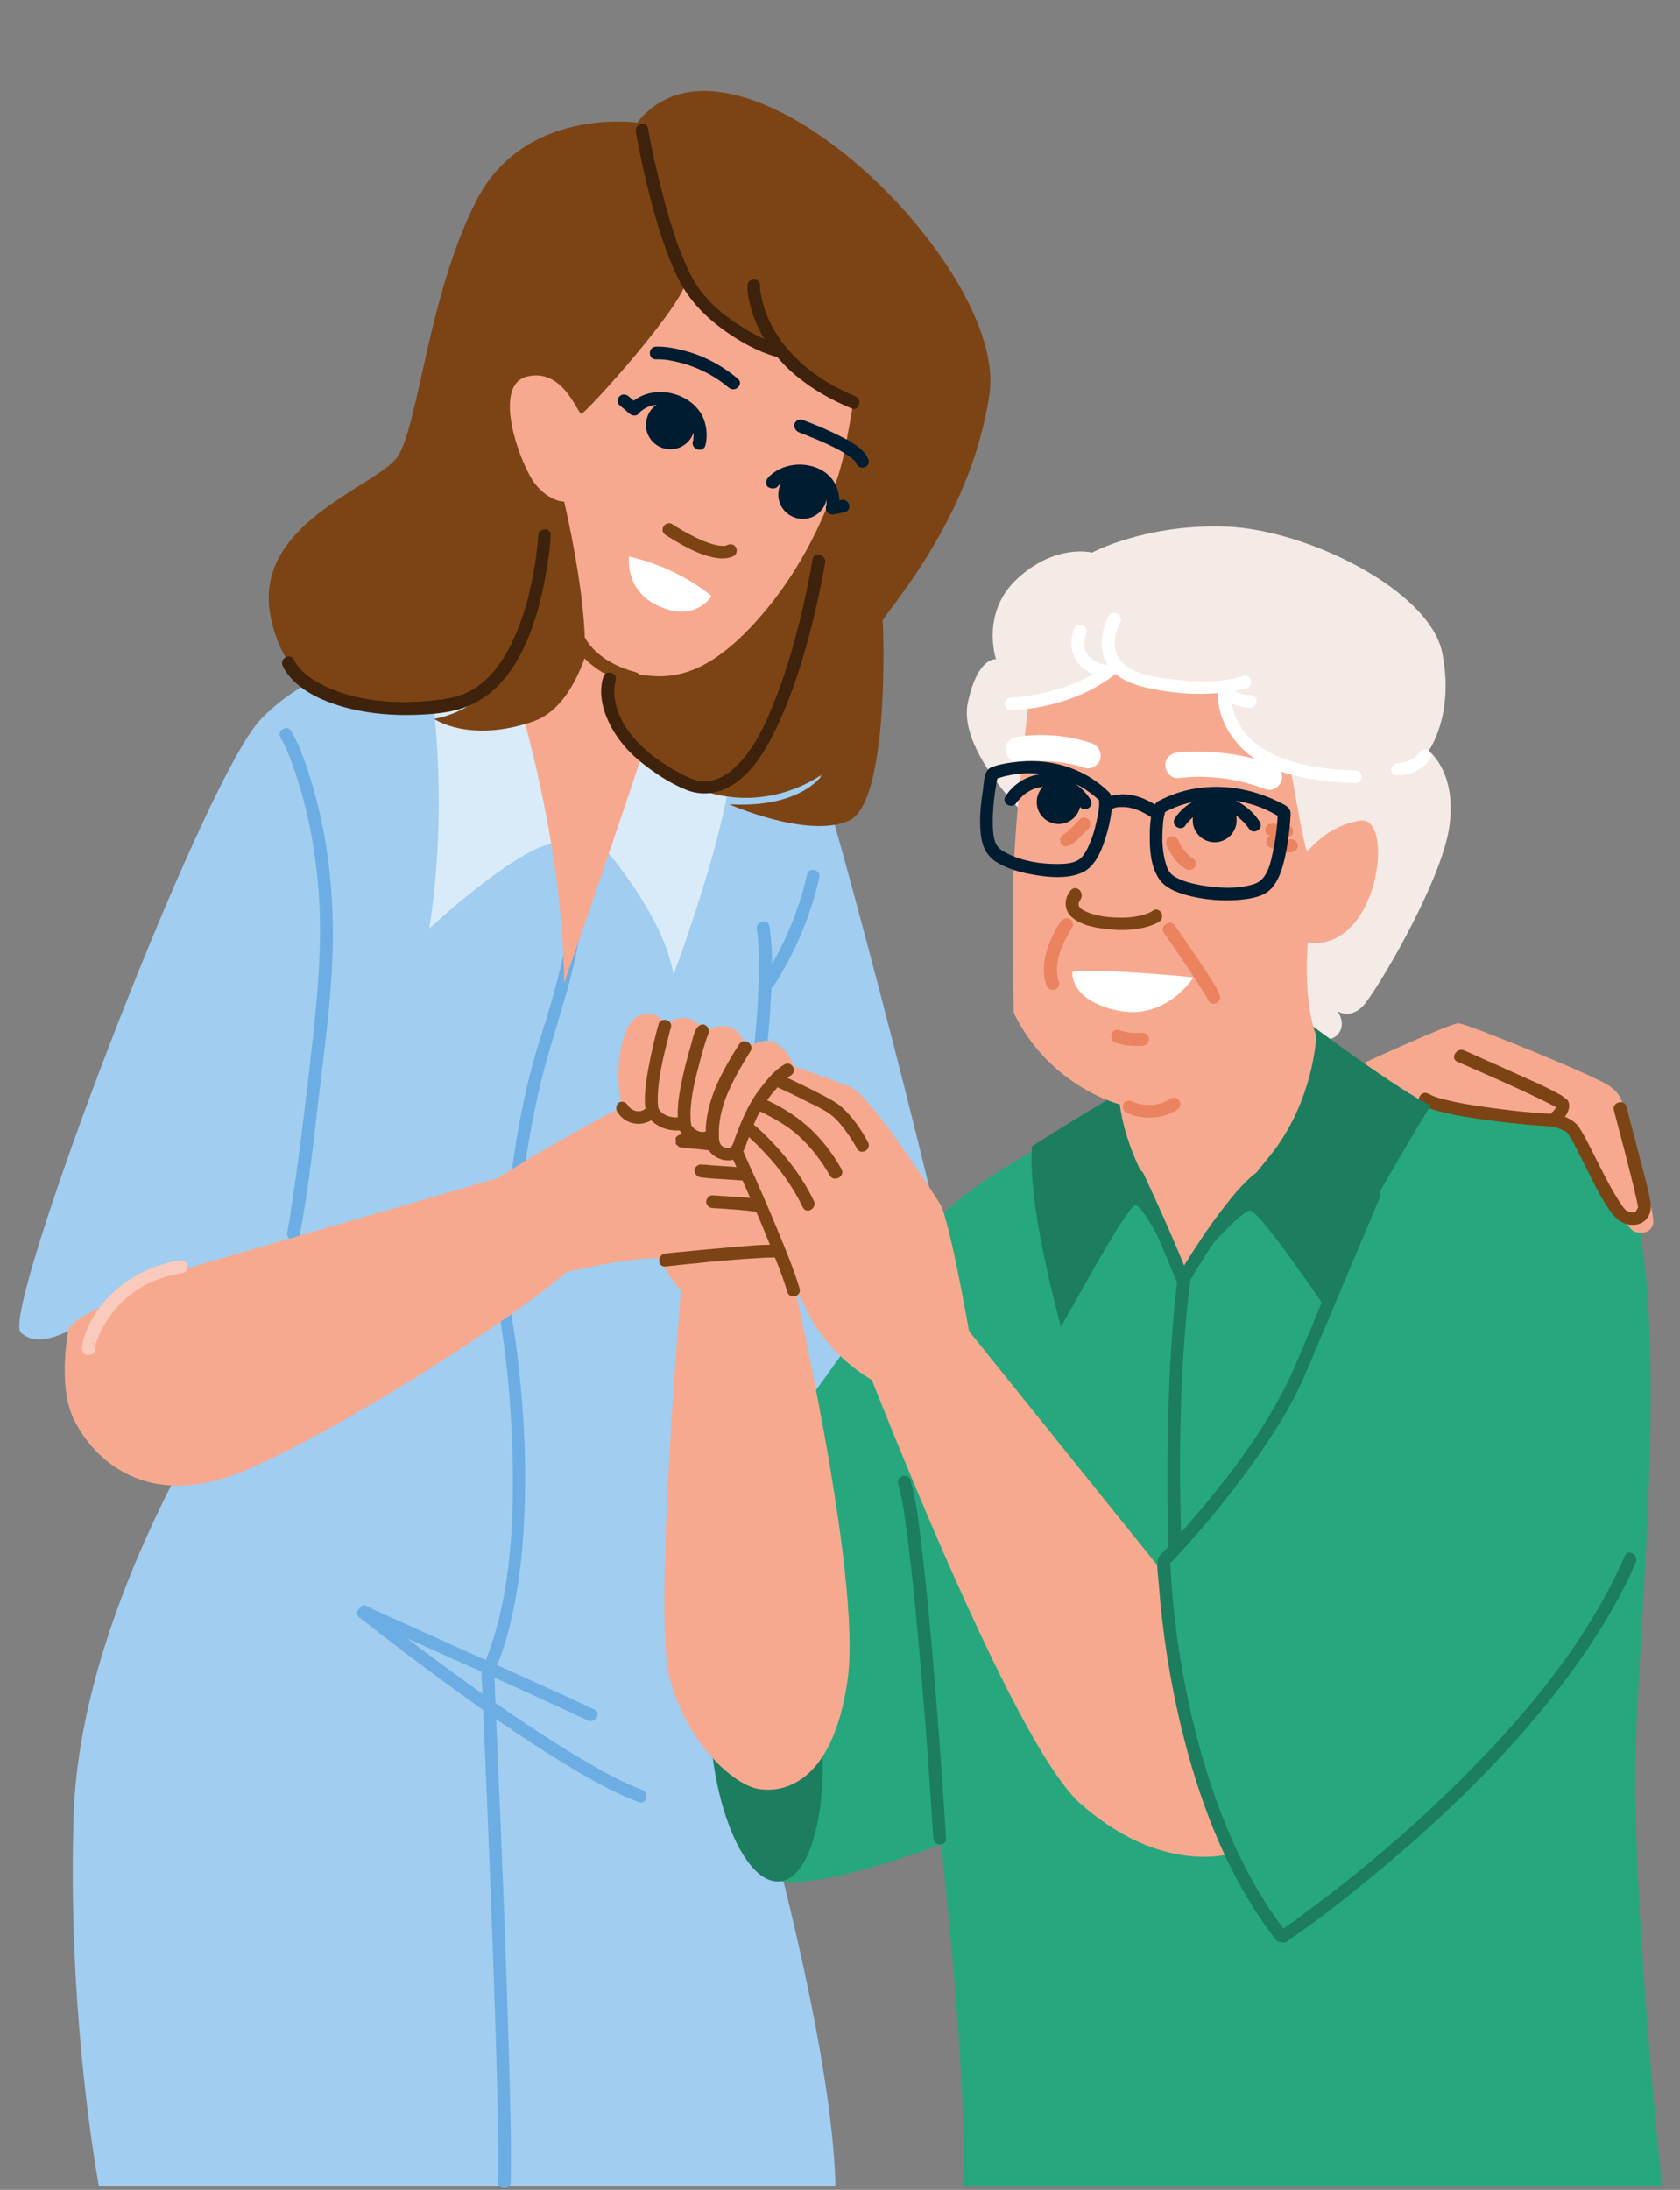 <?xml version="1.0" encoding="UTF-8"?>
<!DOCTYPE svg PUBLIC '-//W3C//DTD SVG 1.0//EN'
          'http://www.w3.org/TR/2001/REC-SVG-20010904/DTD/svg10.dtd'>
<svg height="87.7" preserveAspectRatio="xMidYMid meet" version="1.0" viewBox="15.9 4.0 67.3 87.7" width="67.3" xmlns="http://www.w3.org/2000/svg" xmlns:xlink="http://www.w3.org/1999/xlink" zoomAndPan="magnify"
><rect x="15.9" y="4.0" width="67.3" height="87.7" fill="#808080" stroke="none"/><g
  ><g
    ><path d="M19.31,56.9l5.87,2.38c0,0-6.05,8.89-6.33,17.42c-0.23,7.22,0.72,13.2,1.01,14.86h29.51 c-0.22-8.64-6.32-26.78-6.32-26.78s11.46-5.32,11.28-7.61C54.15,54.89,49.2,36,48.65,34.81l-15.5-5.23c0,0-4.4,0.73-6.79,3.21 c-2.38,2.48-10.45,23.75-9.63,24.57C17.57,58.19,19.31,56.9,19.31,56.9z" fill="#a1cdf0"
    /></g
    ><g
    ><path d="M38.62,35.12l-0.01-0.02l0.04,0.11c0.05,0.15,0.09,0.3,0.13,0.46c0.14,0.6,0.2,1.21,0.21,1.83 c0.08,2.76-0.62,5.49-1.45,8.09c-0.86,2.7-1.23,5.56-1.46,8.38c-0.07,0.83-0.12,1.65-0.15,2.48c-0.01,0.25,0.02,0.47,0.06,0.71 c0.28,1.83,0.42,3.69,0.45,5.54c0.04,2.6-0.12,5.34-1.08,7.79c-0.07,0.18-0.17,0.35-0.17,0.55c0,0.13,0.01,0.27,0.02,0.4 c0.03,0.55,0.05,1.09,0.07,1.64c0.08,1.85,0.16,3.69,0.23,5.54c0.09,2.21,0.17,4.42,0.24,6.63c0.05,1.76,0.11,3.53,0.11,5.3 c0,0.28,0,0.55-0.01,0.83c-0.01,0.33,0.51,0.33,0.51,0c0.03-1.55-0.02-3.1-0.06-4.65c-0.06-2.19-0.14-4.38-0.22-6.57 c-0.08-2.01-0.16-4.01-0.25-6.02c-0.03-0.69-0.06-1.38-0.09-2.07c-0.02-0.35-0.01-0.7-0.05-1.04l0-0.07 c-0.01,0.13,0.05-0.07,0.07-0.13c0.06-0.15,0.12-0.31,0.18-0.46c0.22-0.6,0.38-1.21,0.51-1.83c0.28-1.31,0.41-2.65,0.46-3.99 c0.09-2.22-0.05-4.45-0.33-6.65c-0.05-0.41-0.14-0.81-0.18-1.22c0.01,0.12,0.01,0.04,0.01-0.01l0.01-0.27 c0.01-0.35,0.03-0.7,0.05-1.05c0.16-2.66,0.46-5.34,1.08-7.94c0.38-1.61,0.96-3.15,1.33-4.76c0.29-1.28,0.51-2.59,0.58-3.9 c0.07-1.2,0.06-2.53-0.35-3.67l-0.08-0.19C38.92,34.56,38.48,34.82,38.62,35.12z" fill="#6caee3"
    /></g
    ><g
    ><path d="M30.37,68.77c0.19,0.12,0.42,0.21,0.63,0.3c0.47,0.22,0.94,0.43,1.42,0.64c1.43,0.64,2.85,1.27,4.27,1.92 c0.92,0.42,1.84,0.84,2.76,1.27c0.3,0.14,0.56-0.3,0.26-0.44c-2.75-1.28-5.54-2.5-8.31-3.76c-0.25-0.12-0.54-0.22-0.77-0.37 C30.35,68.15,30.09,68.59,30.37,68.77z" fill="#6caee3"
    /></g
    ><g
    ><path d="M30.29,68.77c0.92,0.73,1.87,1.45,2.81,2.15c1.81,1.34,3.66,2.66,5.59,3.82c0.9,0.54,1.82,1.07,2.8,1.43 c0.31,0.11,0.44-0.38,0.14-0.49c-0.84-0.31-1.63-0.76-2.39-1.21c-0.97-0.57-1.91-1.19-2.84-1.82c-1.64-1.12-3.23-2.3-4.81-3.5 c-0.3-0.23-0.63-0.48-0.95-0.74C30.4,68.21,30.04,68.57,30.29,68.77z" fill="#6caee3"
    /></g
    ><g
    ><path d="M27.14,33.54c0.3,0.53,0.46,1.02,0.66,1.62c0.5,1.54,0.77,3.15,0.88,4.76c0.15,2.41-0.15,4.8-0.42,7.19 c-0.18,1.55-0.37,3.11-0.6,4.66c-0.08,0.53-0.15,1.06-0.25,1.59c-0.06,0.32,0.43,0.46,0.49,0.14c0.36-1.87,0.56-3.78,0.78-5.66 c0.29-2.4,0.63-4.82,0.54-7.25c-0.06-1.74-0.31-3.49-0.81-5.16c-0.21-0.72-0.46-1.47-0.83-2.13 C27.42,32.99,26.97,33.25,27.14,33.54z" fill="#6caee3"
    /></g
    ><g
    ><path d="M46.22,41.22c0.02,0.13,0.04,0.27,0.05,0.45c0.01,0.19,0.02,0.39,0.03,0.58c0.01,0.48,0,0.96-0.02,1.44 c-0.05,1.15-0.16,2.31-0.32,3.45c-0.16,1.13-0.36,2.27-0.66,3.37c-0.12,0.45-0.26,0.9-0.44,1.33c-0.06,0.14-0.15,0.33-0.23,0.49 l-0.12,0.21l-0.11,0.15l-0.15,0.16l-0.03,0.03l-0.01,0.01l-0.08,0.05l-0.03,0.02l-0.09,0.03l-0.03,0l-0.05,0l-0.05-0.01l-0.04-0.02 l0,0l-0.09-0.05l-0.03-0.02l-0.02-0.01c-0.16-0.13-0.25-0.25-0.35-0.41c-0.18-0.27-0.62-0.02-0.44,0.26 c0.34,0.52,0.94,1.05,1.56,0.61c0.62-0.44,0.91-1.33,1.13-2.02c0.35-1.1,0.58-2.24,0.76-3.37c0.2-1.24,0.33-2.5,0.41-3.75 c0.06-1.03,0.11-2.09-0.05-3.11C46.66,40.76,46.17,40.9,46.22,41.22z" fill="#6caee3"
    /></g
    ><g
    ><path d="M48.23,39.02c-0.34,1.5-0.94,2.92-1.78,4.2c-0.18,0.28,0.26,0.53,0.44,0.26c0.86-1.32,1.48-2.79,1.83-4.33 C48.8,38.83,48.31,38.7,48.23,39.02z" fill="#6caee3"
    /></g
    ><g
    ><path d="M47.06,79.3c1.49,0.47,6.54-1.43,6.54-1.43s1.09,9.5,0.88,13.69h28c-0.21-2-1.17-11.77-1.06-17.24 c0.12-6.11,1.83-20.85-1.1-24.57c-2.93-3.73-15.16-1.83-15.16-1.83l-5.93,1.16c0,0-4.95,2.32-6.24,4.34 c-1.28,2.02-7.15,10.03-7.15,10.03l-0.55,10.88C45.29,74.33,44.46,78.48,47.06,79.3z" fill="#27a77e"
    /></g
    ><g
    ><path d="M48.82,73.56c0.23,3.25-0.55,5.81-1.78,5.79c-1.23-0.02-2.45-2.61-2.68-5.87c-0.23-3.25,0.58-5.87,1.81-5.85 C47.41,67.66,48.59,70.31,48.82,73.56z" fill="#1d7d5f"
    /></g
    ><g
    ><path d="M74.32,44.98c0.32,0,5.57,2.14,6.07,2.52c0.5,0.38,0.48,0.56,0.89,1.88c0.41,1.32,0.9,3.35,0.85,3.61 c-0.06,0.26-0.27,0.46-0.74,0.34c-0.47-0.12-2.37-4.1-2.67-4.28c-0.29-0.18-4.57-0.41-5.89-0.97c-1.32-0.56-2.34-1.49-2.34-1.49 S74,44.98,74.32,44.98z" fill="#f7a98f"
    /></g
    ><g
    ><path d="M74.28,46.52c1.19,0.52,2.39,1.04,3.55,1.61c0.12,0.06,0.23,0.12,0.35,0.18l0.11,0.06l0.02,0.02 c-0.08-0.12-0.06-0.05-0.13,0.05L78,48.62l0.04-0.01l-0.1-0.01c-0.74-0.04-1.48-0.12-2.21-0.22c-0.51-0.07-1.03-0.14-1.54-0.25 c-0.36-0.08-0.77-0.16-1.07-0.33c-0.29-0.16-0.54,0.28-0.26,0.44c0.32,0.18,0.69,0.27,1.04,0.35c0.48,0.11,0.97,0.18,1.46,0.25 c0.84,0.12,1.68,0.21,2.52,0.26l0.19,0.01c0.22-0.01,0.4-0.23,0.53-0.4c0.13-0.18,0.24-0.45,0.09-0.66l-0.22-0.17 c-0.66-0.38-1.38-0.67-2.07-0.99c-0.62-0.28-1.24-0.55-1.86-0.83C74.24,45.95,73.98,46.39,74.28,46.52z" fill="#7c4415"
    /></g
    ><g
    ><path d="M80.55,48.46c0.31,1.18,0.63,2.35,0.9,3.54c0.02,0.1,0.05,0.2,0.06,0.3l0.01,0.04l0-0.01v0.03l-0.1,0.17 c-0.1,0.05-0.24,0.01-0.33-0.03l-0.07-0.04l-0.01-0.02c-0.09-0.09-0.13-0.15-0.2-0.26c-0.44-0.66-0.78-1.4-1.14-2.1 c-0.16-0.31-0.32-0.64-0.51-0.93c-0.22-0.32-0.62-0.48-1-0.54c-0.32-0.05-0.46,0.44-0.14,0.49c0.22,0.04,0.43,0.12,0.63,0.23 l0.01,0.01l0.02,0.02l0.03,0.04l0.05,0.08c0.19,0.3,0.34,0.61,0.5,0.93c0.37,0.72,0.71,1.5,1.19,2.15 c0.23,0.31,0.53,0.53,0.95,0.49c0.47-0.05,0.69-0.46,0.62-0.9c-0.12-0.68-0.32-1.34-0.49-2.01c-0.16-0.61-0.32-1.23-0.48-1.84 C80.96,48.01,80.47,48.14,80.55,48.46z" fill="#7c4415"
    /></g
    ><g
    ><path d="M55.8,30.4c0,0-0.73-0.12-1.13,1.74c-0.4,1.86,2.23,4.43,2.23,4.43l11.65,9.02c0,0,0.67,0.21,0.98-0.21 c0.31-0.43-0.06-0.89-0.06-0.89s0.49,0.34,1.01-0.18s3.18-5.01,3.48-7.21c0.31-2.2-0.83-3.03-0.83-3.03s1.04-1.41,0.55-3.91 c-0.49-2.51-5.41-4.95-8.65-5.07c-3.24-0.12-5.38,1.04-5.38,1.04s-1.44-0.37-2.96,1.01C55.16,28.51,55.8,30.4,55.8,30.4z" fill="#f4eae6"
    /></g
    ><g
    ><path d="M57.24,49.91c0,0,3.48-2.23,4.4-2.6c0.92-0.37,6.66-2.35,6.66-2.35s3.85,2.87,4.92,3.3 c0,0-0.86,1.38-2.23,3.79c-1.38,2.41-1.93,4.43-1.93,4.43s-2.69-4-3.09-4c-0.4,0-2.78,2.75-2.78,2.75s-1.44-2.96-1.8-2.96 c-0.37,0-3,4.98-3,4.86C58.4,57,57.06,52.47,57.24,49.91z" fill="#1d7d5f"
    /></g
    ><g
    ><path d="M60.57,30.68c0,0,0.24,0.67,4.46,1.01c0,0-0.24,1.22,0.79,2.17c1.04,0.95,1.8,1.04,1.8,1.04 s0.55,3.18,0.64,3.18c0.09,0,0.76-1.01,2.14-1.22c1.38-0.21,0.76,5.26-2.11,4.89c0,0-0.21,2.29,0.34,3.73c0,0-0.09,2.66-1.9,4.86 c-1.8,2.2-3.55,4.89-3.55,4.89s-0.52-2.35-1.41-4c-0.89-1.65-1.01-3-1.01-3s-2.81-0.7-4.25-3.67c0,0-0.03-1.71-0.03-4.58 s0.61-7.67,0.61-7.67S58.95,32.05,60.57,30.68z" fill="#f7a98f"
    /></g
    ><g
    ><path d="M58.86,42.92c0,0-0.15,1.13,1.81,1.55c1.96,0.41,3.04-1.33,3.04-1.33S60.07,42.77,58.86,42.92z" fill="#fff"
    /></g
    ><g
    ><path d="M65.44,36.85c0,0.48-0.39,0.88-0.88,0.88c-0.48,0-0.88-0.39-0.88-0.88c0-0.48,0.39-0.88,0.88-0.88 C65.05,35.98,65.44,36.37,65.44,36.85z" fill="#001c31"
    /></g
    ><g
    ><path d="M59.19,36.12c0,0.48-0.39,0.88-0.88,0.88c-0.48,0-0.88-0.39-0.88-0.88c0-0.48,0.39-0.88,0.88-0.88 C58.79,35.24,59.19,35.64,59.19,36.12z" fill="#001c31"
    /></g
    ><g
    ><path d="M60.32,28.67c-0.32,0.57-0.42,1.36-0.06,1.94c0.39,0.62,1.13,0.85,1.81,0.98c0.84,0.17,1.7,0.24,2.56,0.17 c0.4-0.03,0.82-0.08,1.21-0.2c0.31-0.1,0.18-0.59-0.14-0.49c-0.9,0.29-1.95,0.25-2.87,0.13c-0.66-0.08-1.52-0.18-2-0.7 c-0.25-0.27-0.31-0.65-0.26-0.95c0.02-0.16,0.07-0.32,0.13-0.47l0.02-0.04l0.03-0.06l0.03-0.05 C60.92,28.64,60.48,28.38,60.32,28.67z" fill="#fff"
    /></g
    ><g
    ><path d="M56.39,32.44c1.53-0.05,3.19-0.58,4.36-1.58c0.25-0.21-0.11-0.58-0.36-0.36c-0.74,0.63-1.68,1.01-2.62,1.23 c-0.45,0.11-0.91,0.19-1.38,0.2C56.07,31.94,56.06,32.45,56.39,32.44z" fill="#fff"
    /></g
    ><g
    ><path d="M64.75,31.45c-0.24,1.02,0.39,2.13,1.16,2.75c0.92,0.75,2.2,0.99,3.36,1.1c0.31,0.03,0.62,0.06,0.93,0.06 c0.33,0,0.33-0.51,0-0.51c-0.7,0-1.41-0.09-2.09-0.24c-1.17-0.26-2.36-0.83-2.77-2.06c-0.07-0.23-0.12-0.46-0.11-0.7l0.01-0.14 l0.01-0.07l0.01-0.05C65.32,31.26,64.82,31.13,64.75,31.45z" fill="#fff"
    /></g
    ><g
    ><path d="M71.88,35.05c0.16,0,0.33-0.03,0.48-0.07c0.34-0.1,0.63-0.3,0.84-0.59c0.08-0.11,0.02-0.29-0.09-0.35 c-0.13-0.07-0.27-0.02-0.35,0.09l-0.02,0.03l0.01-0.01l-0.04,0.05l-0.08,0.08l-0.04,0.04l0.02-0.01l-0.02,0.02l-0.08,0.05 l-0.08,0.05l-0.05,0.02l0,0l-0.17,0.06l-0.15,0.03l-0.04,0.01l0.03,0l-0.05,0.01l-0.11,0c-0.13,0-0.26,0.12-0.26,0.26 C71.63,34.94,71.74,35.05,71.88,35.05z" fill="#fff"
    /></g
    ><g
    ><path d="M58.94,29.16c-0.23,0.52-0.14,1.17,0.3,1.56c0.24,0.21,0.54,0.34,0.85,0.43c0.13,0.04,0.28-0.04,0.32-0.18 c0.03-0.13-0.04-0.28-0.18-0.32l-0.2-0.06l-0.09-0.03l0,0l-0.05-0.02l-0.15-0.08l-0.06-0.04l-0.03-0.02l-0.1-0.09l-0.04-0.04 l-0.02-0.02l0.01,0.01l-0.12-0.2l0,0L59.37,30l-0.02-0.1l0-0.02l0-0.02l0-0.09l0-0.09l0-0.04l0,0.01l0.03-0.14l0.03-0.11 l-0.01,0.02c0.05-0.12,0.04-0.28-0.09-0.35C59.18,29.01,59,29.03,58.94,29.16z" fill="#fff"
    /></g
    ><g
    ><path d="M56.82,34.51c0.09-0.01-0.17,0.02-0.06,0.01l0.19-0.02c0.21-0.02,0.41-0.03,0.62-0.02c0.13,0,0.26,0,0.4,0.01 l0.23,0.02l0.12,0.01c0.02,0,0.13,0.02,0.03,0c0.34,0.05,0.68,0.12,1,0.23c0.25,0.09,0.57-0.1,0.63-0.36 c0.06-0.28-0.09-0.54-0.36-0.63c-0.97-0.33-2.06-0.4-3.06-0.24c-0.27,0.04-0.44,0.39-0.36,0.63 C56.28,34.45,56.53,34.56,56.82,34.51z" fill="#fff"
    /></g
    ><g
    ><path d="M63.09,35.16c1.2-0.14,2.4,0.02,3.52,0.45c0.26,0.1,0.56-0.11,0.63-0.36c0.08-0.29-0.1-0.53-0.36-0.63 c-0.83-0.32-1.72-0.47-2.6-0.51c-0.39-0.02-0.8-0.02-1.19,0.02c-0.27,0.03-0.51,0.21-0.51,0.51C62.58,34.9,62.82,35.19,63.09,35.16 z" fill="#fff"
    /></g
    ><g
    ><path d="M64.82,31.71c0.06,0.16,0.16,0.29,0.3,0.4c0.08,0.06,0.19,0.1,0.29,0.13c0.09,0.03,0.19,0.06,0.29,0.08 c0.11,0.02,0.24,0.04,0.35,0.01c0.13-0.04,0.22-0.18,0.18-0.32c-0.04-0.13-0.18-0.22-0.32-0.18l-0.03,0.01l0.07-0.01l-0.13,0 l0.07,0.01c-0.14-0.02-0.27-0.06-0.4-0.11l-0.04-0.01l0.04,0.02l-0.02-0.01l-0.04-0.02l-0.03-0.02l0.01,0.01l-0.05-0.04l-0.02-0.02 l0.01,0.02l-0.04-0.06l-0.01-0.02l0,0.01l-0.12-0.15L65,31.4C64.88,31.43,64.77,31.58,64.82,31.71z" fill="#fff"
    /></g
    ><g
    ><path d="M61.01,48.55c0.65,0.31,1.43,0.28,2.05-0.11c0.12-0.07,0.16-0.23,0.09-0.35c-0.07-0.12-0.23-0.17-0.35-0.09 c-0.13,0.08-0.24,0.13-0.37,0.18c-0.14,0.04-0.25,0.07-0.38,0.07l-0.23,0l-0.08-0.01l-0.02,0l-0.06-0.01 c-0.14-0.02-0.29-0.07-0.4-0.12c-0.13-0.06-0.28-0.04-0.35,0.09C60.85,48.31,60.89,48.49,61.01,48.55z" fill="#eb8360"
    /></g
    ><g
    ><path d="M58.8,39.65c-0.29,0.33-0.29,0.81,0.06,1.1c0.41,0.34,1,0.42,1.51,0.47c0.46,0.05,0.94,0.03,1.39-0.08 c0.19-0.05,0.41-0.12,0.58-0.23c0.27-0.18,0.02-0.63-0.26-0.44l-0.08,0.05l-0.08,0.04l-0.04,0.02l-0.09,0.03 c-0.31,0.1-0.64,0.14-0.96,0.14c-0.47,0-0.99-0.05-1.42-0.24l-0.2-0.11l-0.04-0.04l-0.02-0.03l-0.01-0.01l-0.03-0.06l0.01,0.02 l-0.01-0.03l0,0l0-0.06l0-0.01l0.02-0.06l0,0l0.02-0.04l0.04-0.06l-0.02,0.02C59.38,39.76,59.02,39.4,58.8,39.65z" fill="#7c4415"
    /></g
    ><g
    ><path d="M58.39,40.9c-0.19,0.27-0.33,0.57-0.45,0.87c-0.21,0.53-0.32,1.14-0.12,1.69c0.05,0.13,0.17,0.22,0.32,0.18 c0.13-0.03,0.23-0.18,0.18-0.32c-0.17-0.47-0.05-0.97,0.14-1.44c0.09-0.22,0.24-0.5,0.39-0.73c0.08-0.11,0.02-0.28-0.09-0.35 C58.62,40.74,58.47,40.79,58.39,40.9z" fill="#eb8360"
    /></g
    ><g
    ><path d="M62.51,41.34c0.5,0.72,1,1.44,1.47,2.18c0.06,0.1,0.13,0.21,0.19,0.31l0.07,0.12l0.03,0.06l0,0 c0.05,0.13,0.17,0.22,0.32,0.18c0.12-0.03,0.23-0.19,0.18-0.32c-0.17-0.42-0.45-0.8-0.69-1.17c-0.29-0.45-0.6-0.89-0.9-1.33 c-0.07-0.1-0.14-0.2-0.2-0.29c-0.08-0.11-0.22-0.17-0.35-0.09C62.49,41.06,62.43,41.23,62.51,41.34z" fill="#eb8360"
    /></g
    ><g
    ><path d="M60.54,45.73c0.09,0.05,0.2,0.08,0.3,0.1c0.27,0.06,0.55,0.07,0.83,0.05c0.13-0.01,0.26-0.11,0.26-0.26 c-0.01-0.13-0.11-0.26-0.26-0.26c-0.15,0.01-0.29,0.01-0.44,0l-0.1-0.01l-0.04,0l0.02,0l-0.14-0.03l-0.18-0.05l-0.03-0.01 l0.04,0.02l-0.01-0.01c-0.12-0.06-0.28-0.03-0.35,0.09C60.39,45.5,60.42,45.67,60.54,45.73z" fill="#eb8360"
    /></g
    ><g
    ><path d="M62.61,37.8c0.11,0.28,0.28,0.55,0.49,0.77c0.09,0.09,0.2,0.18,0.32,0.24c0.12,0.06,0.28,0.03,0.35-0.09 c0.06-0.12,0.03-0.28-0.09-0.35l-0.08-0.05l-0.04-0.03l0.02,0.01l-0.13-0.12l-0.11-0.13l0.01,0.01l-0.03-0.03l-0.04-0.06 c-0.08-0.11-0.14-0.23-0.2-0.36l0.03,0.06l0-0.01l-0.12-0.15l-0.2-0.03l-0.15,0.12L62.61,37.8z" fill="#eb8360"
    /></g
    ><g
    ><path d="M59.15,36.82c-0.14,0.15-0.28,0.3-0.44,0.44l-0.17,0.14l0.05-0.04l-0.11,0.07l-0.12,0.15l0.03,0.2l0.15,0.12 l0.2-0.03l0.19-0.13l0.18-0.16c0.11-0.11,0.22-0.21,0.33-0.33l0.07-0.07c0.09-0.1,0.1-0.27,0-0.36 C59.41,36.72,59.24,36.71,59.15,36.82z" fill="#eb8360"
    /></g
    ><g
    ><path d="M63.4,37.04l0.02-0.03l0.03-0.04l0.01-0.01c0.08-0.09,0.16-0.18,0.26-0.26c0.26-0.21,0.62-0.33,0.97-0.3 c0.35,0.02,0.68,0.19,0.93,0.43c0.09,0.08,0.18,0.17,0.25,0.27l0.04,0.05l0.02,0.03c0.17,0.28,0.61,0.02,0.44-0.26 c-0.24-0.39-0.63-0.71-1.04-0.89c-0.69-0.29-1.46-0.15-2.02,0.34c-0.13,0.12-0.26,0.26-0.35,0.41 C62.79,37.07,63.23,37.33,63.4,37.04z" fill="#001c31"
    /></g
    ><g
    ><path d="M56.62,36.15l0.02-0.03l0.03-0.04l0.01-0.01c0.08-0.09,0.16-0.18,0.26-0.26c0.26-0.21,0.62-0.33,0.97-0.3 c0.35,0.02,0.68,0.19,0.93,0.43c0.09,0.08,0.18,0.17,0.25,0.27l0.04,0.05l0.02,0.03c0.17,0.28,0.61,0.02,0.44-0.26 c-0.24-0.39-0.63-0.71-1.04-0.89c-0.69-0.29-1.46-0.15-2.02,0.34c-0.13,0.12-0.26,0.26-0.35,0.41C56,36.17,56.44,36.43,56.62,36.15 z" fill="#001c31"
    /></g
    ><g
    ><path d="M66.77,37.48c0.24,0.1,0.51,0.11,0.76,0.06l0.15-0.12l0.03-0.2l-0.12-0.15l-0.2-0.03l-0.08,0.01l0.07-0.01 c-0.1,0.01-0.19,0.01-0.29,0l0.07,0.01l-0.26-0.07l-0.2,0.03l-0.12,0.15l0.03,0.2l0.04,0.05L66.77,37.48z" fill="#eb8360"
    /></g
    ><g
    ><path d="M66.75,37.93c0.27,0.14,0.57,0.22,0.88,0.2c0.13-0.01,0.26-0.11,0.26-0.26c-0.01-0.13-0.11-0.26-0.26-0.26 l-0.25-0.01l0.07,0.01c-0.13-0.02-0.25-0.05-0.37-0.1l0.06,0.03l-0.12-0.06c-0.12-0.06-0.28-0.03-0.35,0.09 C66.6,37.7,66.63,37.87,66.75,37.93z" fill="#eb8360"
    /></g
    ><g
    ><path d="M60.34,36.46l0.12-0.07l-0.02,0.01l0.04-0.02l0.08-0.03l0.09-0.02l0.05-0.01l0.01,0l0.26,0l0.09,0.01l0.02,0 l0.17,0.04c0.28,0.07,0.52,0.2,0.77,0.36c0.12,0.08,0.28,0.02,0.35-0.09c0.07-0.12,0.02-0.27-0.09-0.35 c-0.45-0.3-1.01-0.53-1.56-0.47c-0.21,0.02-0.46,0.07-0.64,0.21c-0.11,0.08-0.17,0.22-0.09,0.35 C60.05,36.48,60.23,36.54,60.34,36.46z" fill="#001c31"
    /></g
    ><g
    ><path d="M62.29,36.09c-0.16,0.11-0.21,0.3-0.25,0.48c-0.06,0.28-0.08,0.56-0.08,0.84c-0.01,0.59,0.03,1.3,0.38,1.8 c0.28,0.41,0.84,0.58,1.3,0.69c0.61,0.14,1.25,0.19,1.86,0.14c0.46-0.04,1.03-0.11,1.35-0.48c0.36-0.42,0.49-1.02,0.59-1.55 c0.08-0.46,0.14-0.93,0.16-1.39c0.02-0.29-0.24-0.39-0.46-0.5C65.61,35.36,63.81,35.27,62.29,36.09c-0.29,0.16-0.03,0.6,0.26,0.44 c1.43-0.77,3.31-0.67,4.67,0.23l-0.13-0.22c-0.02,0.48-0.07,0.96-0.17,1.43c-0.1,0.52-0.23,1.26-0.77,1.43 c-0.67,0.22-1.47,0.17-2.15,0.05c-0.33-0.06-0.67-0.14-0.97-0.3c-0.25-0.13-0.35-0.29-0.43-0.57c-0.13-0.43-0.15-0.88-0.13-1.32 c0.01-0.18,0.02-0.35,0.05-0.52l0.05-0.21l0.01-0.02l-0.04,0.02C62.82,36.35,62.56,35.91,62.29,36.09z" fill="#001c31"
    /></g
    ><g
    ><path d="M59.97,36.09l-0.04-0.05l0,0.01l0,0.14c0,0.15-0.02,0.29-0.05,0.44c-0.07,0.38-0.16,0.75-0.31,1.11 c-0.1,0.24-0.25,0.57-0.47,0.7c-0.23,0.14-0.54,0.16-0.81,0.16c-0.68,0.01-1.43-0.11-2.04-0.42c-0.22-0.11-0.4-0.23-0.48-0.45 c-0.11-0.31-0.1-0.66-0.1-0.99c0.02-0.57,0.09-1.14,0.21-1.69l-0.18,0.18C57.15,34.68,58.87,35.01,59.97,36.09 c0.24,0.23,0.6-0.13,0.36-0.36c-1.04-1.02-2.45-1.4-3.86-1.2c-0.29,0.04-0.6,0.09-0.88,0.21c-0.28,0.12-0.27,0.6-0.31,0.86 c-0.09,0.59-0.16,1.21-0.09,1.81c0.06,0.53,0.25,0.91,0.72,1.17c0.52,0.29,1.13,0.42,1.71,0.5c0.54,0.07,1.16,0.09,1.66-0.15 c0.56-0.27,0.81-1.03,0.97-1.58c0.09-0.32,0.16-0.66,0.19-0.99c0.02-0.21,0.03-0.45-0.11-0.62C60.12,35.47,59.76,35.83,59.97,36.09 z" fill="#001c31"
    /></g
    ><g
    ><path d="M18.64,57.26c0.2-0.49,1.69-1.09,1.69-1.09s0.84-0.74,3.97-1.64c3.14-0.9,14.18-4.12,14.18-4.12 s1.98,1.56,1.49,3.07c-0.49,1.51-10.35,7.85-14.43,9.48c-4.08,1.63-6.11-0.86-6.72-2.2C18.21,59.41,18.64,57.26,18.64,57.26z" fill="#f7a98f"
    /></g
    ><g
    ><path d="M62.41,66.87c0,0,0.55,7.21,2.75,11.37c0,0-2.75,0.86-5.99-2.02c-3.07-2.73-9.78-20.66-9.78-20.66l4.71,0.98 L62.41,66.87z" fill="#f7a98f"
    /></g
    ><g
    ><path d="M43.29,54.36c0,0-1.26,14.22-0.57,16.83c0.69,2.61,2.53,4.24,3.5,4.44c0.98,0.2,3.02-0.12,3.63-4.32 s-2.32-16.63-2.32-16.63L43.29,54.36z" fill="#f7a98f"
    /></g
    ><g
    ><path d="M46.82,46.39c0,0,2.41,0.83,3.18,1.16c0.76,0.34,3.12,3.97,3.55,4.65c0.43,0.67,1.38,6.3,1.38,6.3l-2.17,1.59 c0,0-3.06-0.66-4.52-3.57c-1.47-2.9-3.63-6.19-3.63-6.19S46.17,46.27,46.82,46.39z" fill="#f7a98f"
    /></g
    ><g
    ><path d="M34.5,52.14c0.31-0.49,6.88-4.34,7.76-4.4c0.89-0.06,3.67,1.65,3.67,1.65s2.35,4.1,2.26,4.34 c-0.09,0.24-4.07,0.58-6.3,0.67s-7.18,1.56-7.18,1.56L34.5,52.14z" fill="#f7a98f"
    /></g
    ><g
    ><path d="M41.57,53.32c0,0,1.25,1.99,1.57,2.33C43.46,56,47,56.72,47,56.72s1.55-3.28,1.55-3.37 c0-0.09-0.82-6.56-0.82-6.56s-0.18-0.69-0.75-1.01c-0.57-0.32-1.21,0.25-1.21,0.25s-0.04-0.77-0.74-0.92 c-0.49-0.11-0.94,0.26-0.94,0.26s-0.11-0.49-0.68-0.59c-0.57-0.09-0.78,0.3-0.78,0.3s-0.25-0.44-0.68-0.47 c-0.43-0.03-1.03,0.1-1.24,1.82c-0.12,0.97,0.07,1.89,0.24,2.2C41.14,48.95,41.57,53.32,41.57,53.32z" fill="#f7a98f"
    /></g
    ><g
    ><path d="M19.47,57.76c0.31,0.01,0.21,0.13,0.24,0.23v-0.02l0-0.02l0.06-0.23c0.08-0.23,0.16-0.41,0.3-0.65 c0.38-0.65,0.91-1.19,1.56-1.56c0.5-0.28,1.04-0.45,1.6-0.53c0.14-0.02,0.21-0.19,0.18-0.32c-0.04-0.15-0.18-0.2-0.32-0.18 c-1.72,0.26-3.35,1.46-3.85,3.18c-0.06,0.21-0.13,0.59,0.21,0.6C19.8,58.28,19.8,57.77,19.47,57.76z" fill="#facbbc"
    /></g
    ><g
    ><path d="M45.51,45.82c-0.69,1.08-1.37,2.31-1.34,3.63c0.01,0.3,0.04,0.61,0.3,0.81c0.25,0.2,0.64,0.29,0.94,0.13 c0.25-0.14,0.34-0.44,0.43-0.69c0.14-0.37,0.27-0.75,0.46-1.1c0.23-0.44,0.53-0.84,0.88-1.19c0.14-0.14,0.26-0.26,0.4-0.34 c0.28-0.17,0.03-0.61-0.26-0.44c-0.38,0.22-0.69,0.6-0.95,0.94c-0.49,0.62-0.77,1.32-1.04,2.05c-0.06,0.17-0.09,0.38-0.31,0.35 c-0.27-0.04-0.32-0.22-0.32-0.46c-0.03-0.71,0.19-1.43,0.5-2.06c0.23-0.47,0.49-0.92,0.77-1.36C46.13,45.8,45.69,45.54,45.51,45.82 z" fill="#7c4415"
    /></g
    ><g
    ><path d="M43.92,45.07c-0.2,0.12-0.26,0.5-0.32,0.71c-0.17,0.57-0.32,1.15-0.43,1.73c-0.09,0.45-0.15,0.93-0.11,1.4 c0.02,0.19,0.03,0.35,0.16,0.5c0.32,0.38,0.8,0.55,1.25,0.32c0.29-0.15,0.03-0.59-0.26-0.44c-0.19,0.1-0.36,0.02-0.51-0.1 l-0.14-0.15l0.04,0.06c-0.01-0.12-0.03-0.12-0.03-0.23c-0.02-0.21-0.01-0.42,0.01-0.62c0.06-0.65,0.24-1.3,0.41-1.94 c0.06-0.21,0.12-0.43,0.19-0.64l0.06-0.18l0.01-0.02l0.01-0.02l-0.08,0.07C44.46,45.34,44.2,44.89,43.92,45.07z" fill="#7c4415"
    /></g
    ><g
    ><path d="M42.28,45.02c-0.16,0.57-0.29,1.15-0.4,1.73c-0.08,0.42-0.14,0.84-0.15,1.26c0,0.37,0.05,0.7,0.35,0.94 c0.35,0.29,0.83,0.38,1.27,0.29c0.32-0.06,0.19-0.56-0.14-0.49l-0.03,0l-0.23,0c-0.2-0.01-0.4-0.07-0.55-0.2l-0.12-0.15l-0.02-0.11 l-0.01-0.16l0-0.25c0.03-0.73,0.2-1.46,0.38-2.17c0.05-0.19,0.09-0.38,0.15-0.57C42.86,44.84,42.36,44.71,42.28,45.02z" fill="#7c4415"
    /></g
    ><g
    ><path d="M40.62,48.51c0.15,0.27,0.43,0.45,0.73,0.49c0.32,0.04,0.65-0.08,0.86-0.32c0.09-0.1,0.11-0.26,0-0.36 c-0.1-0.09-0.27-0.11-0.36,0l-0.06,0.06l-0.03,0.02l0,0l-0.06,0.04l-0.04,0.02l0.01,0l-0.08,0.03l-0.04,0.01l-0.02,0l-0.01,0 l-0.05,0l-0.04,0l-0.02,0l-0.01,0l-0.03-0.01l-0.08-0.02l0,0l-0.03-0.02l-0.07-0.04l-0.03-0.02l0,0l-0.05-0.05l-0.03-0.03 l0.01,0.01l-0.05-0.07c-0.07-0.12-0.24-0.17-0.35-0.09C40.6,48.23,40.55,48.38,40.62,48.51z" fill="#7c4415"
    /></g
    ><g
    ><path d="M42.55,54.72c1.21-0.13,2.42-0.26,3.64-0.33c0.31-0.02,0.62-0.04,0.93-0.02c0.33,0.02,0.33-0.49,0-0.51 c-0.63-0.04-1.29,0.04-1.92,0.09c-0.72,0.06-1.45,0.13-2.17,0.2c-0.16,0.02-0.32,0.03-0.48,0.05 C42.23,54.24,42.23,54.75,42.55,54.72z" fill="#7c4415"
    /></g
    ><g
    ><path d="M45.21,50.31c0.62,1.36,1.23,2.74,1.77,4.14c0.17,0.42,0.33,0.85,0.46,1.29c0.09,0.32,0.59,0.18,0.49-0.14 c-0.26-0.87-0.62-1.7-0.96-2.53c-0.35-0.84-0.71-1.67-1.09-2.5c-0.08-0.17-0.15-0.34-0.23-0.52 C45.52,49.75,45.07,50.01,45.21,50.31z" fill="#7c4415"
    /></g
    ><g
    ><path d="M45.63,49.31c0.32,0.25,0.61,0.54,0.89,0.84c0.62,0.65,1.15,1.39,1.54,2.2c0.14,0.3,0.59,0.04,0.44-0.26 c-0.4-0.84-0.96-1.6-1.6-2.28c-0.29-0.31-0.59-0.61-0.92-0.86c-0.11-0.08-0.26-0.11-0.36,0C45.54,49.03,45.52,49.22,45.63,49.31z" fill="#7c4415"
    /></g
    ><g
    ><path d="M49.61,50.82c-0.36-0.64-0.84-1.27-1.4-1.75c-0.54-0.47-1.18-0.85-1.84-1.12c-0.13-0.05-0.28,0.06-0.32,0.18 c-0.04,0.15,0.05,0.26,0.18,0.32l0,0l0.12,0.06c0.15,0.07,0.29,0.14,0.43,0.22c0.39,0.21,0.77,0.45,1.09,0.74 c0.51,0.46,0.94,1.02,1.28,1.62C49.33,51.36,49.77,51.1,49.61,50.82z" fill="#7c4415"
    /></g
    ><g
    ><path d="M46.95,47.5c0.45,0.21,0.91,0.42,1.35,0.65c0.29,0.14,0.59,0.28,0.85,0.47c0.28,0.2,0.5,0.49,0.7,0.77 c0.14,0.2,0.27,0.4,0.38,0.61c0.16,0.29,0.6,0.03,0.44-0.26c-0.27-0.5-0.62-1.02-1.05-1.4c-0.25-0.22-0.56-0.37-0.86-0.53 c-0.33-0.17-0.66-0.33-0.99-0.49c-0.19-0.09-0.38-0.18-0.57-0.27c-0.13-0.06-0.27-0.04-0.35,0.09 C46.79,47.26,46.82,47.44,46.95,47.5z" fill="#7c4415"
    /></g
    ><g
    ><path d="M44.45,52.38c0.25,0.01,0.49,0.03,0.74,0.05c0.2,0.01,0.4,0.03,0.6,0.05l0.26,0.03l0.01,0l0.05,0.01l0.1,0.02 c0.14,0.03,0.28-0.04,0.32-0.18c0.03-0.13-0.04-0.29-0.18-0.32c-0.37-0.08-0.76-0.1-1.14-0.12c-0.25-0.02-0.51-0.03-0.76-0.05 c-0.14-0.01-0.26,0.12-0.26,0.26C44.2,52.27,44.31,52.38,44.45,52.38z" fill="#7c4415"
    /></g
    ><g
    ><path d="M43.8,50.71c-0.15,0.14-0.06,0.37,0.12,0.43l0.12,0.02c0.1,0.01,0.2,0.02,0.3,0.03 c0.31,0.02,0.61,0.04,0.92,0.06c0.13,0.01,0.26,0.02,0.39,0.03c0.13,0.01,0.26-0.13,0.26-0.26c-0.01-0.15-0.11-0.24-0.26-0.26 c-0.31-0.03-0.62-0.05-0.93-0.07c-0.16-0.01-0.33-0.02-0.49-0.04l-0.17-0.01c-0.03,0-0.09-0.02,0.01,0l0.08,0.06l0.08,0.18v0 l-0.08,0.18l0,0c0.1-0.1,0.1-0.27,0-0.36C44.07,50.61,43.9,50.61,43.8,50.71z" fill="#7c4415"
    /></g
    ><g
    ><path d="M42.97,49.56l0,0.26l0.13,0.11l0.07,0.02l0.27,0.03c0.21,0.02,0.42,0.04,0.63,0.06l0.15,0.02l0.06,0.01l0.03,0 l-0.04,0l0.2-0.03l0.12-0.15c0.03-0.12-0.04-0.3-0.18-0.32c-0.23-0.03-0.46-0.05-0.7-0.08c-0.11-0.01-0.23-0.02-0.34-0.04 l-0.07-0.01l0.04,0.01l-0.03,0l-0.04-0.01l-0.01,0l0.14,0.11l0.03,0.13v0l-0.03,0.13l0,0c0.08-0.11,0.02-0.29-0.09-0.35 C43.19,49.4,43.05,49.45,42.97,49.56z" fill="#7c4415"
    /></g
    ><g
    ><path d="M70.74,51.7c-0.97,2.28-1.93,4.56-2.89,6.84c-1.04,2.46-2.7,4.61-4.45,6.62c-0.26,0.3-0.52,0.59-0.79,0.88 c-0.12,0.13-0.32,0.28-0.34,0.46c-0.03,0.3,0.03,0.64,0.05,0.94c0.15,1.98,0.46,3.96,0.94,5.9c0.66,2.67,1.64,5.31,3.2,7.59 c0.19,0.28,0.4,0.56,0.61,0.83l0.31,0.04c1.32-0.89,2.57-1.89,3.8-2.91c2.59-2.16,5.04-4.53,7.11-7.19 c1.23-1.59,2.34-3.28,3.14-5.13c0.13-0.3-0.31-0.56-0.44-0.26c-1.42,3.26-3.73,6.09-6.21,8.6c-1.96,1.99-4.08,3.82-6.32,5.49 c-0.44,0.33-0.87,0.65-1.33,0.96c0.1,0.01,0.21,0.03,0.31,0.04c-1.72-2.21-2.79-4.87-3.52-7.55c-0.54-2.01-0.9-4.08-1.07-6.16 c-0.03-0.39-0.06-0.79-0.07-1.18l-0.08,0.18c1.23-1.28,2.37-2.67,3.41-4.12c0.78-1.09,1.52-2.24,2.05-3.47 c0.65-1.52,1.29-3.05,1.93-4.57c0.36-0.85,0.72-1.71,1.08-2.56c0.05-0.13,0.04-0.27-0.09-0.35C70.99,51.55,70.8,51.57,70.74,51.7z" fill="#1d7d5f"
    /></g
    ><g
    ><path d="M51.88,63.42c0.21,0.74,0.29,1.52,0.39,2.28c0.15,1.18,0.27,2.36,0.38,3.55c0.21,2.29,0.39,4.58,0.54,6.88 c0.03,0.5,0.07,0.99,0.1,1.49c0.02,0.33,0.53,0.33,0.51,0c-0.09-1.4-0.19-2.79-0.29-4.19c-0.19-2.47-0.39-4.94-0.68-7.39 c-0.11-0.91-0.2-1.85-0.45-2.74C52.29,62.96,51.79,63.1,51.88,63.42z" fill="#1d7d5f"
    /></g
    ><g
    ><path d="M63.08,55.19c-0.09,0.57-0.14,1.15-0.18,1.72c-0.14,1.62-0.2,3.25-0.22,4.87c-0.02,1.37-0.01,2.74,0.03,4.11 c0.01,0.33,0.52,0.33,0.51,0c-0.09-3.36-0.08-6.75,0.3-10.09c0.02-0.13,0.03-0.27,0.05-0.4c0.01-0.08-0.01,0.06,0.01-0.04 l0.01-0.04C63.62,55,63.12,54.86,63.08,55.19z" fill="#1d7d5f"
    /></g
    ><g
    ><path d="M61.25,51.25c0.63,1.34,1.23,2.7,1.79,4.08c0.08,0.19,0.35,0.27,0.47,0.06c0.71-1.21,1.49-2.43,2.43-3.46 c0.25-0.28,0.53-0.57,0.88-0.73c0.3-0.14,0.04-0.58-0.26-0.44c-0.32,0.15-0.59,0.4-0.83,0.65c-0.33,0.33-0.62,0.7-0.9,1.07 c-0.53,0.69-1.01,1.42-1.47,2.16c-0.1,0.16-0.2,0.32-0.29,0.48c0.16,0.02,0.31,0.04,0.47,0.06c-0.57-1.41-1.19-2.82-1.84-4.2 C61.55,50.69,61.11,50.95,61.25,51.25z" fill="#1d7d5f"
    /></g
    ><g
    ><path d="M33.02,30.5c0,0,0.97,4.92,0.08,10.68c0,0,3.64-3.37,5.07-3.41c1.43-0.04,2.03,0.3,2.03,0.3 s2.29,2.63,2.68,4.96c0,0,2.76-7.26,2.34-9.84c-0.42-2.58-11.1-4.25-11.1-4.25L33.02,30.5z" fill="#d9ebf9"
    /></g
    ><g
    ><path d="M36.61,31.86c0,0,1.84,5.76,1.89,11.51c0,0,3.53-10.1,3.72-11.15c0.19-1.05,0.7-6.38,0.22-6.8 c-0.48-0.42-2.87-0.77-2.96-0.45C39.39,25.29,36.61,31.86,36.61,31.86z" fill="#f7a98f"
    /></g
    ><g
    ><path d="M41.42,8.91c0,0-4.51-0.65-6.44,3.13c-1.94,3.78-2.32,9.07-3.17,10.27c-0.85,1.2-5.86,2.66-5.06,6.43 s4.14,3.9,6.55,3.56c2.41-0.34,3.45-2.48,3.45-2.48s-0.96,2.5-3.46,2.97c0,0,1.4,0.98,3.95,0.11s2.77-6.12,2.77-6.12l0.59,3.89 c0,0-1.17,2.42,2.21,4.42c3.37,2.01,6.08-0.12,6.08-0.12s-0.81,1.41-3.78,1.24c0,0,3.14,1.39,4.79,0.66c1.65-0.73,1.39-7.79,1.36-8 c-0.04-0.2,3.53-3.94,4.28-9.1C56.27,14.61,45.34,4,41.42,8.91z" fill="#7c4415"
    /></g
    ><g
    ><path d="M43.39,15.18c0.04,0.88-4.04,5.4-4.2,5.39c-0.16,0-0.73-1.85-2.18-1.49c-1.46,0.37-0.22,3.64,0.35,4.33 c0.57,0.69,1.14,0.68,1.14,0.68s0.92,3.84,0.83,6.2c0,0,0.6,0.46,1.8,0.66c1.2,0.2,2.7,0.52,5.01-2.01 c2.31-2.53,3.35-5.58,3.61-6.96c0.26-1.38,0.34-1.89,0.34-1.89s-1.78-0.7-2.7-1.91c0,0-1.06-0.05-2.44-1.12 C43.58,16,43.39,15.18,43.39,15.18z" fill="#f7a98f"
    /></g
    ><g
    ><path d="M41.1,26.29c0,0-0.2,1.4,1.25,2.01c1.45,0.61,2.05-0.43,2.05-0.43S43.15,26.75,41.1,26.29z" fill="#fff"
    /></g
    ><g
    ><path d="M43.73,21.04c-0.01,0.54-0.46,0.97-1,0.95c-0.54-0.01-0.97-0.46-0.95-1c0.01-0.54,0.46-0.97,1-0.95 S43.74,20.5,43.73,21.04z" fill="#001c31"
    /></g
    ><g
    ><path d="M49.03,23.83c-0.01,0.54-0.46,0.97-1,0.95s-0.97-0.46-0.95-1c0.01-0.54,0.46-0.97,1-0.95 C48.62,22.84,49.05,23.29,49.03,23.83z" fill="#001c31"
    /></g
    ><g
    ><path d="M38.53,28.78c0.01,0.26,0.1,0.52,0.21,0.76c0.24,0.53,0.66,0.97,1.14,1.29c0.41,0.27,0.88,0.46,1.35,0.58 c0.32,0.09,0.45-0.41,0.14-0.49c-0.69-0.19-1.33-0.5-1.79-1.03l-0.06-0.07l-0.03-0.04l-0.11-0.16c-0.06-0.09-0.11-0.19-0.16-0.28 l-0.03-0.06l-0.01-0.01l-0.05-0.12l-0.06-0.21l-0.02-0.09l-0.01-0.04l0-0.03C39.03,28.46,38.52,28.45,38.53,28.78z" fill="#7c4415"
    /></g
    ><g
    ><path d="M42.57,25.43c0.22,0.14,0.44,0.27,0.67,0.4c0.41,0.22,0.85,0.43,1.32,0.51c0.25,0.04,0.5,0.04,0.73-0.07 c0.12-0.06,0.16-0.24,0.09-0.35c-0.07-0.13-0.23-0.15-0.35-0.09l-0.02,0.01l-0.07,0.02l-0.03,0l-0.08,0l-0.09-0.01l-0.04,0l0,0 l-0.19-0.04c-0.28-0.07-0.5-0.17-0.75-0.29c-0.32-0.16-0.63-0.33-0.93-0.53c-0.12-0.08-0.28-0.02-0.35,0.09 C42.4,25.21,42.45,25.36,42.57,25.43z" fill="#7c4415"
    /></g
    ><g
    ><path d="M44.16,21.83c0.11-0.44,0.03-0.98-0.23-1.35c-0.49-0.7-1.53-0.98-2.31-0.63c-0.18,0.08-0.37,0.2-0.5,0.36 c0.12,0,0.24,0,0.36,0c-0.13-0.11-0.27-0.22-0.4-0.34c-0.11-0.09-0.26-0.1-0.36,0c-0.09,0.09-0.11,0.27,0,0.36 c0.13,0.11,0.27,0.22,0.4,0.34c0.1,0.08,0.27,0.11,0.36,0l0.07-0.08l0.04-0.03l0.01-0.01l0.13-0.09c0.22-0.13,0.51-0.18,0.79-0.14 c0.35,0.05,0.72,0.21,0.94,0.49c0.15,0.19,0.21,0.43,0.22,0.63c0.01,0.1,0,0.19-0.01,0.29v0l-0.01,0.04l-0.01,0.03 C43.59,22.01,44.08,22.15,44.16,21.83z" fill="#001c31"
    /></g
    ><g
    ><path d="M47.05,23.49l0.06-0.07l0.08-0.07l-0.01,0.01l0.03-0.02l0.07-0.04c0.21-0.13,0.45-0.2,0.72-0.19 c0.3,0.01,0.62,0.12,0.82,0.35l0.14,0.24l0.04,0.16l0.01,0.07l0,0l0,0.04l0,0.26l-0.01,0.05l0-0.03l-0.01,0.03 c-0.04,0.2,0.12,0.36,0.32,0.32c0.14-0.03,0.29-0.06,0.43-0.09c0.32-0.07,0.19-0.56-0.14-0.49c-0.14,0.03-0.29,0.06-0.43,0.09 c0.11,0.11,0.21,0.21,0.32,0.32c0.09-0.41,0.01-0.88-0.24-1.22c-0.47-0.63-1.44-0.76-2.12-0.42c-0.17,0.08-0.34,0.2-0.47,0.35 c-0.09,0.11-0.1,0.26,0,0.36C46.78,23.58,46.96,23.59,47.05,23.49z" fill="#001c31"
    /></g
    ><g
    ><path d="M42.18,18.39c0.33-0.01,0.58,0.04,0.91,0.12c0.74,0.18,1.43,0.53,2.01,1.02c0.25,0.21,0.61-0.15,0.36-0.36 c-0.64-0.54-1.39-0.94-2.2-1.14c-0.35-0.09-0.72-0.16-1.08-0.15C41.85,17.89,41.85,18.4,42.18,18.39z" fill="#001c31"
    /></g
    ><g
    ><path d="M47.92,21.32l0.21,0.08l0.24,0.1l0.13,0.05l0.07,0.03l0.05,0.02c0.44,0.19,0.89,0.39,1.28,0.66l0.07,0.05 l0.03,0.02l0.11,0.1l0.05,0.05l0.01,0.01l0.03,0.05l0,0.01c0.1,0.31,0.59,0.18,0.49-0.14c-0.06-0.19-0.2-0.34-0.36-0.47 c-0.2-0.16-0.41-0.29-0.63-0.4c-0.44-0.23-0.89-0.43-1.35-0.61c-0.1-0.04-0.2-0.08-0.31-0.12c-0.13-0.05-0.28,0.05-0.32,0.18 C47.7,21.14,47.79,21.27,47.92,21.32z" fill="#001c31"
    /></g
    ><g
    ><path d="M41.37,9.27c0.2,1.15,0.47,2.3,0.79,3.43c0.25,0.85,0.53,1.69,0.92,2.48c0.44,0.87,1.11,1.54,1.9,2.1 c0.6,0.42,1.28,0.8,1.99,1c0.32,0.09,0.45-0.4,0.14-0.49c-0.55-0.15-1.07-0.43-1.54-0.73c-0.79-0.5-1.52-1.14-1.96-1.98 c-0.39-0.74-0.66-1.54-0.9-2.34c-0.23-0.77-0.42-1.56-0.6-2.34c-0.09-0.42-0.18-0.83-0.25-1.25C41.81,8.81,41.32,8.95,41.37,9.27z" fill="#3e220b"
    /></g
    ><g
    ><path d="M45.84,15.44c0,0.41,0.11,0.83,0.24,1.21c0.34,0.95,0.97,1.79,1.75,2.43c0.66,0.54,1.4,0.95,2.19,1.28 c0.3,0.13,0.44-0.37,0.14-0.49c-1.78-0.74-3.43-2.12-3.78-4.1l-0.01-0.04l-0.01-0.07l-0.01-0.12l0-0.1 C46.36,15.11,45.85,15.11,45.84,15.44z" fill="#3e220b"
    /></g
    ><g
    ><path d="M37.46,25.44c-0.02,0.43-0.08,0.82-0.14,1.22c-0.15,0.91-0.37,1.82-0.73,2.67c-0.36,0.86-0.88,1.73-1.68,2.24 c-0.5,0.32-1.05,0.42-1.64,0.48c-0.83,0.09-1.69,0.1-2.52-0.03c-0.7-0.11-1.4-0.3-2.03-0.64c-0.42-0.23-0.83-0.53-1.05-0.96 c-0.15-0.3-0.59-0.04-0.44,0.26c0.49,0.98,1.74,1.47,2.73,1.71c0.81,0.19,1.64,0.26,2.47,0.24c0.75-0.02,1.56-0.07,2.26-0.37 c1.92-0.82,2.68-3.19,3.04-5.07c0.11-0.58,0.2-1.16,0.23-1.75C37.99,25.12,37.48,25.12,37.46,25.44z" fill="#3e220b"
    /></g
    ><g
    ><path d="M48.45,26.4c-0.1,0.61-0.23,1.22-0.36,1.82c-0.29,1.26-0.64,2.52-1.11,3.73c-0.41,1.05-0.94,2.26-1.86,2.97 c-0.34,0.26-0.72,0.41-1.16,0.36c-0.23-0.02-0.52-0.15-0.76-0.28c-0.52-0.28-1.02-0.59-1.46-0.99c-0.53-0.48-0.98-1.06-1.16-1.77 c-0.06-0.23-0.07-0.37-0.07-0.62l0.01-0.12l0.01-0.08l0.02-0.12l0.01-0.05c0.1-0.31-0.39-0.45-0.49-0.14 c-0.29,0.9,0.18,1.94,0.73,2.63c0.31,0.4,0.69,0.73,1.1,1.03c0.46,0.34,0.96,0.65,1.49,0.86c0.49,0.2,1.03,0.19,1.52-0.02 c1.09-0.47,1.74-1.69,2.21-2.71c0.58-1.27,0.99-2.62,1.33-3.98c0.19-0.78,0.37-1.57,0.5-2.37l0.01-0.04 C49,26.22,48.5,26.08,48.45,26.4z" fill="#3e220b"
    /></g
  ></g
></svg
>
